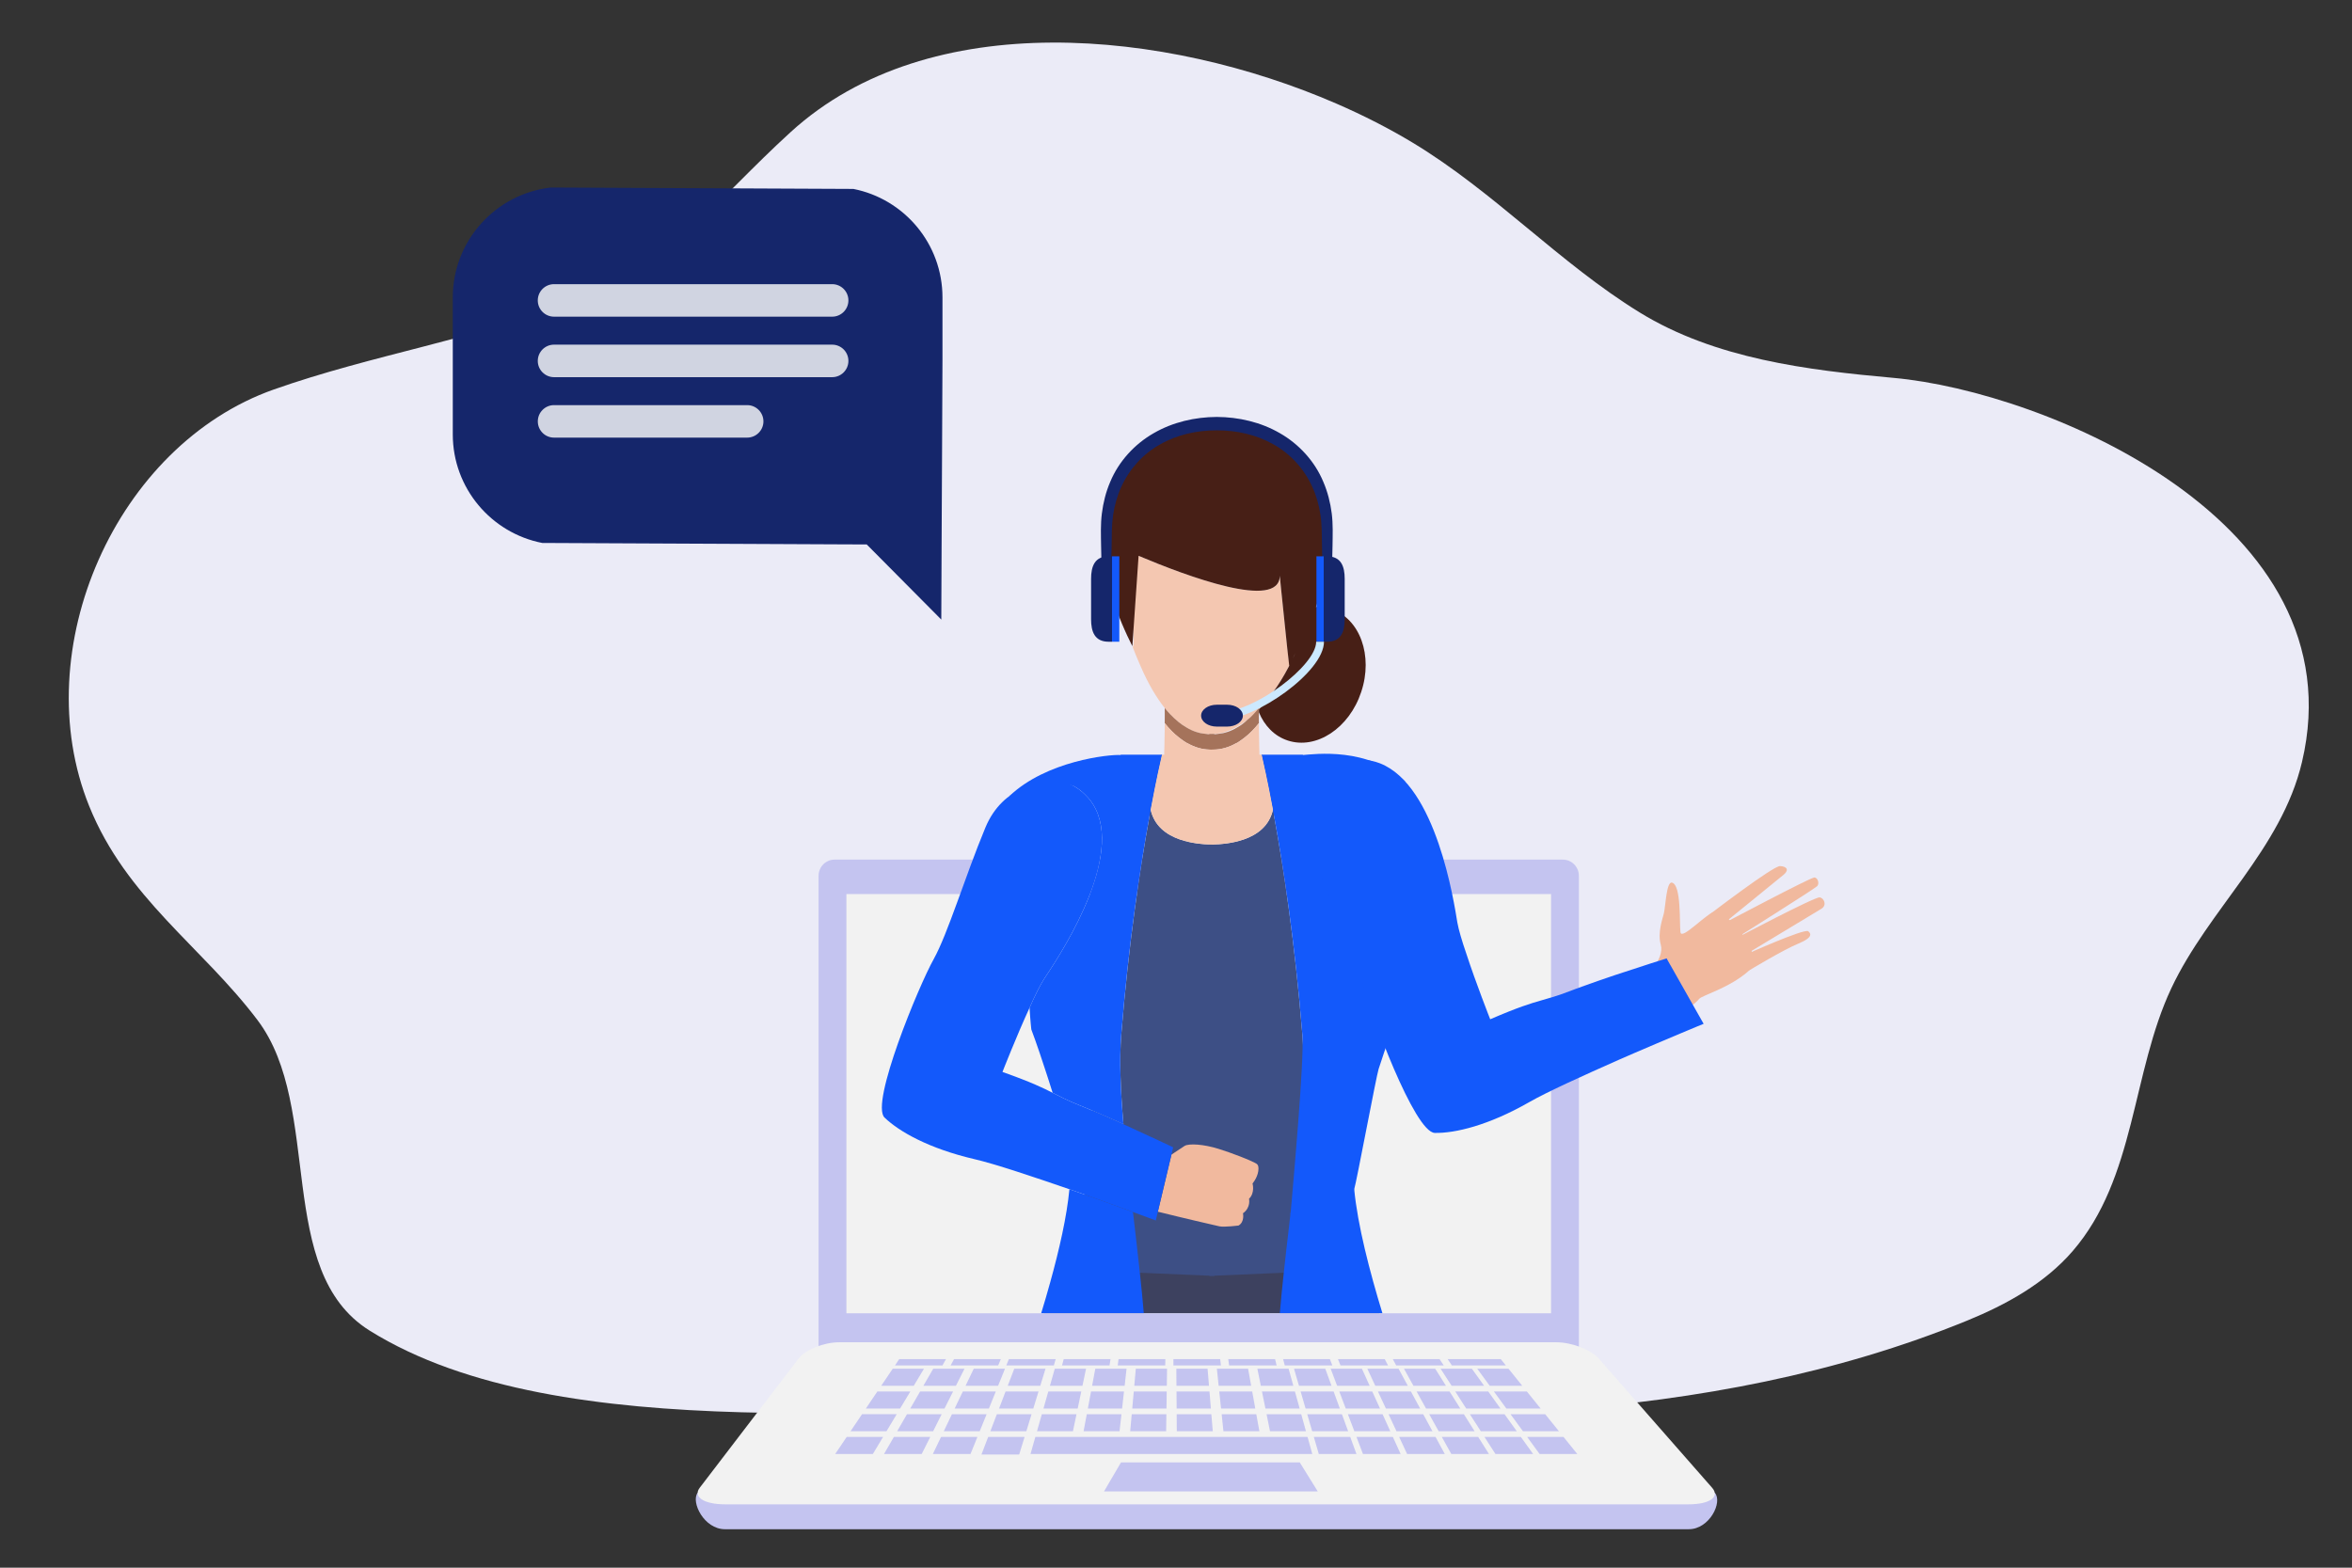 <?xml version="1.0" encoding="utf-8"?>
<!-- Generator: Adobe Illustrator 19.0.0, SVG Export Plug-In . SVG Version: 6.00 Build 0)  -->
<svg version="1.1" xmlns="http://www.w3.org/2000/svg" xmlns:xlink="http://www.w3.org/1999/xlink" x="0px" y="0px"
	 viewBox="0 0 1050 700" enable-background="new 0 0 1050 700" xml:space="preserve">
<rect x="0" y="0" width="1050" height="700" fill="#333333" stroke="none"/>
<g id="BACKGROUND">
</g>
<g id="DESIGNED_BY_FREEPIK">
	<path fill="#EBEBF7" d="M596.559,46.243c12.235,5.31,23.703,11.193,34.098,17.464C667,85.616,696.237,117.511,731.95,139.486
		c33.723,20.749,74.908,25.793,113.498,29.259c67.266,6.046,207.561,64.027,182.23,171.489
		c-9.215,39.108-41.716,65.668-58.355,101.082c-17.701,37.672-15.842,84.657-44.024,117.317
		c-12.397,14.36-29.512,23.843-47.081,31.028c-116.93,47.796-248.241,45.575-372.228,40.305
		c-97.862-4.158-255.042,17.819-341-35.847c-42.677-26.645-20.484-99.485-50.014-138.605
		c-24.814-32.875-58.586-54.465-75.177-95.617c-28.233-70.02,12.011-161.141,82.47-185.998c44.03-15.533,90.675-22.648,134.2-39.706
		c44.966-17.629,62.293-44.037,96.583-75.289C415.046,2.409,520.558,13.25,596.559,46.243z"/>
	<path fill="#C4C4F0" d="M704.853,603.371H365.432V391.099c0-4.012,3.192-7.262,7.128-7.262h325.165
		c3.937,0,7.128,3.251,7.128,7.262V603.371z"/>
	<rect x="377.854" y="399.216" fill="#F2F2F2" width="314.58" height="187.19"/>
	<path fill="#C4C4F0" d="M311.45,666.559c-3.12,4.081,2.842,16.266,12.192,16.266c143.422,0,286.84,0,430.259,0
		c9.343,0,15.23-12.185,11.652-16.266H311.45z"/>
	<path fill="#F2F2F2" d="M764.351,664.329c3.578,4.074-1.108,7.381-10.451,7.381c-143.419,0-286.837,0-430.259,0
		c-9.349,0-14.397-3.307-11.278-7.381c14.684-19.201,29.368-38.397,44.049-57.595c3.12-4.077,11.284-7.381,18.241-7.381
		c106.697,0,213.401,0,320.102,0c6.947,0,15.492,3.304,19.07,7.381C730.662,625.938,747.511,645.127,764.351,664.329z"/>
	<g>
		<path fill="#C4C4F0" d="M407.921,618.779c-5.815,0-8.716,0-14.531,0c2.056-3.045,3.085-4.57,5.138-7.615c5.584,0,8.373,0,13.957,0
			C410.66,614.209,409.746,615.731,407.921,618.779z"/>
		<path fill="#C4C4F0" d="M426.754,618.779c-5.809,0-8.716,0-14.531,0c1.759-3.045,2.639-4.57,4.396-7.615c5.584,0,8.373,0,13.954,0
			C429.047,614.209,428.283,615.734,426.754,618.779z"/>
		<path fill="#C4C4F0" d="M420.736,609.704c-8.485,0-12.728,0-21.213,0c0.765-1.136,1.148-1.703,1.915-2.842
			c8.361,0,12.529,0,20.892,0C421.691,608.001,421.373,608.568,420.736,609.704z"/>
		<path fill="#C4C4F0" d="M445.6,609.707c-8.489,0-12.735-0.003-21.22-0.003c0.611-1.136,0.917-1.703,1.535-2.842
			c8.355,0,12.535,0,20.892,0C446.327,608.001,446.08,608.568,445.6,609.707z"/>
		<path fill="#C4C4F0" d="M470.466,609.704c-8.488,0-12.734,0-21.223,0c0.458-1.136,0.689-1.703,1.148-2.842
			c8.357,0,12.541,0,20.901,0C470.963,608.001,470.797,608.568,470.466,609.704z"/>
		<path fill="#C4C4F0" d="M495.33,609.704c-8.488,0-12.731,0-21.216,0c0.306-1.136,0.455-1.703,0.761-2.842
			c8.361,0,12.544,0,20.895,0C495.598,608.001,495.508,608.568,495.33,609.704z"/>
		<path fill="#C4C4F0" d="M520.196,609.704c-8.488,0-12.731,0-21.223,0c0.156-1.136,0.231-1.703,0.387-2.842
			c8.358,0,12.535,0,20.889,0C520.228,608.001,520.219,608.568,520.196,609.704z"/>
		<path fill="#C4C4F0" d="M545.06,609.704c-8.485,0-12.725,0-21.216,0c0-1.136,0-1.703,0-2.842c8.357,0,12.532,0,20.889,0
			C544.867,608.001,544.926,608.568,545.06,609.704z"/>
		<path fill="#C4C4F0" d="M569.93,609.704c-8.485,0-12.734,0-21.22,0c-0.153-1.136-0.231-1.703-0.387-2.842
			c8.361,0,12.538,0,20.898,0C569.499,608.001,569.643,608.568,569.93,609.704z"/>
		<path fill="#C4C4F0" d="M594.796,609.704c-8.492,0-12.731,0-21.223,0c-0.306-1.136-0.462-1.703-0.767-2.842
			c8.357,0,12.535,0,20.892,0C594.141,608.001,594.359,608.568,594.796,609.704z"/>
		<path fill="#C4C4F0" d="M619.663,609.704c-8.492,0-12.731,0-21.219,0c-0.465-1.136-0.696-1.703-1.161-2.842
			c8.361,0,12.541,0,20.901,0C618.777,608.001,619.07,608.568,619.663,609.704z"/>
		<path fill="#C4C4F0" d="M644.523,609.704c-8.492,0-12.731,0-21.217,0c-0.615-1.136-0.924-1.703-1.535-2.842
			c8.354,0,12.528,0,20.886,0C643.403,608.001,643.774,608.568,644.523,609.704z"/>
		<path fill="#C4C4F0" d="M672.269,609.704c-9.637,0-14.456,0-24.096,0c-0.767-1.136-1.154-1.703-1.921-2.842
			c9.49,0,14.232,0,23.728,0C670.893,608.001,671.355,608.568,672.269,609.704z"/>
		<path fill="#C4C4F0" d="M445.581,618.779c-5.812,0-8.716,0-14.528,0c1.46-3.045,2.193-4.567,3.65-7.612
			c5.584,0,8.373-0.003,13.954-0.003C447.428,614.212,446.813,615.731,445.581,618.779z"/>
		<path fill="#C4C4F0" d="M464.411,618.779c-5.808,0-8.716,0-14.531,0c1.167-3.045,1.747-4.57,2.914-7.615
			c5.581,0,8.373,0.003,13.954,0.003C465.815,614.212,465.347,615.734,464.411,618.779z"/>
		<path fill="#C4C4F0" d="M483.244,618.779c-5.812,0-8.716,0-14.528,0c0.867-3.048,1.304-4.567,2.168-7.615c5.581,0,8.37,0,13.954,0
			C484.202,614.209,483.878,615.734,483.244,618.779z"/>
		<path fill="#C4C4F0" d="M502.075,618.779c-5.815,0-8.719,0-14.528,0c0.568-3.045,0.849-4.574,1.423-7.615
			c5.581,0,8.373,0,13.957,0C502.583,614.209,502.409,615.734,502.075,618.779z"/>
		<path fill="#C4C4F0" d="M520.895,618.779c-5.806,0-8.71,0-14.516,0c0.272-3.045,0.409-4.574,0.68-7.615c5.581,0,8.37,0,13.951,0
			C520.967,614.209,520.945,615.734,520.895,618.779z"/>
		<path fill="#C4C4F0" d="M539.735,618.779c-5.812,0-8.716,0-14.528,0c-0.022-3.045-0.031-4.57-0.056-7.615
			c5.578,0,8.373,0,13.951,0C539.357,614.209,539.482,615.734,539.735,618.779z"/>
		<path fill="#C4C4F0" d="M558.562,618.779c-5.809,0-8.713,0-14.522,0c-0.318-3.045-0.477-4.57-0.795-7.615
			c5.578,0,8.367,0,13.945,0C557.741,614.209,558.013,615.734,558.562,618.779z"/>
		<path fill="#C4C4F0" d="M577.389,618.779c-5.812,0-8.713,0-14.525,0c-0.615-3.045-0.924-4.57-1.541-7.615c5.581,0,8.37,0,13.954,0
			C576.119,614.209,576.543,615.734,577.389,618.779z"/>
		<path fill="#C4C4F0" d="M401.835,628.93c-6.118,0-9.172,0-15.286,0c2.053-3.045,3.076-4.567,5.129-7.615c5.893,0,8.835,0,14.722,0
			C404.574,624.363,403.66,625.885,401.835,628.93z"/>
		<path fill="#C4C4F0" d="M421.66,628.93c-6.121,0-9.172,0-15.292,0c1.76-3.045,2.639-4.567,4.396-7.615c5.887,0,8.832,0,14.722,0
			C423.953,624.36,423.186,625.885,421.66,628.93z"/>
		<path fill="#C4C4F0" d="M441.479,628.93c-6.121,0-9.175,0-15.292,0c1.46-3.045,2.187-4.567,3.65-7.615c5.887,0,8.829,0,14.715,0
			C443.323,624.363,442.705,625.885,441.479,628.93z"/>
		<path fill="#C4C4F0" d="M461.298,628.93c-6.118,0-9.178,0-15.296,0c1.164-3.045,1.747-4.567,2.908-7.615c5.893,0,8.835,0,14.725,0
			C462.699,624.363,462.231,625.885,461.298,628.93z"/>
		<path fill="#C4C4F0" d="M481.12,628.93c-6.115,0-9.178,0-15.289,0c0.867-3.045,1.298-4.567,2.165-7.609
			c5.89,0,8.829-0.006,14.718-0.006C482.071,624.363,481.756,625.885,481.12,628.93z"/>
		<path fill="#C4C4F0" d="M500.933,628.93c-6.118,0-9.172,0-15.289,0c0.571-3.045,0.855-4.567,1.426-7.615c5.887,0,8.829,0,14.715,0
			C501.448,624.36,501.273,625.885,500.933,628.93z"/>
		<path fill="#C4C4F0" d="M520.749,628.93c-6.115,0-9.169,0-15.283,0c0.271-3.045,0.412-4.567,0.683-7.615c5.884,0,8.825,0,14.709,0
			C520.814,624.363,520.792,625.885,520.749,628.93z"/>
		<path fill="#C4C4F0" d="M540.574,628.93c-6.114,0-9.172,0-15.289,0c-0.022-3.045-0.031-4.567-0.056-7.615
			c5.887,0,8.829,0,14.716,0C540.193,624.363,540.324,625.885,540.574,628.93z"/>
		<path fill="#C4C4F0" d="M560.39,628.93c-6.111,0-9.165,0-15.283,0c-0.321-3.045-0.484-4.567-0.799-7.615c5.884,0,8.825,0,14.709,0
			C559.566,624.363,559.841,625.885,560.39,628.93z"/>
		<path fill="#C4C4F0" d="M580.206,628.93c-6.115,0-9.175,0-15.286,0c-0.617-3.045-0.93-4.567-1.544-7.615c5.887,0,8.829,0,14.715,0
			C578.939,624.363,579.363,625.885,580.206,628.93z"/>
		<path fill="#C4C4F0" d="M395.755,639.082c-6.426,0-9.633,0-16.054,0c2.05-3.045,3.082-4.57,5.135-7.612
			c6.189,0,9.287-0.003,15.482-0.003C398.494,634.508,397.576,636.037,395.755,639.082z"/>
		<path fill="#C4C4F0" d="M416.563,639.082c-6.42,0-9.63,0-16.051,0c1.753-3.045,2.633-4.57,4.389-7.612c6.196,0,9.29,0,15.486,0
			C418.859,634.511,418.091,636.037,416.563,639.082z"/>
		<path fill="#C4C4F0" d="M437.374,639.082c-6.424,0-9.634,0-16.057,0c1.46-3.045,2.19-4.57,3.65-7.612c6.195,0,9.29,0,15.482,0
			C439.22,634.511,438.606,636.037,437.374,639.082z"/>
		<path fill="#C4C4F0" d="M458.181,639.082c-6.423,0-9.637,0-16.06,0c1.164-3.045,1.747-4.57,2.911-7.612c6.196,0,9.293,0,15.486,0
			C459.585,634.511,459.117,636.037,458.181,639.082z"/>
		<path fill="#C4C4F0" d="M478.986,639.082c-6.417,0-9.627,0-16.047,0c0.864-3.045,1.304-4.57,2.165-7.612c6.193,0,9.297,0,15.48,0
			C479.95,634.511,479.629,636.037,478.986,639.082z"/>
		<path fill="#C4C4F0" d="M499.791,639.082c-6.42,0-9.627,0-16.05,0c0.568-3.045,0.858-4.57,1.429-7.612c6.189,0,9.287,0,15.483,0
			C500.306,634.511,500.134,636.037,499.791,639.082z"/>
		<path fill="#C4C4F0" d="M520.596,639.082c-6.417,0-9.627,0-16.041,0c0.272-3.045,0.409-4.57,0.68-7.612c6.189,0,9.287,0,15.473,0
			C520.668,634.511,520.643,636.037,520.596,639.082z"/>
		<path fill="#C4C4F0" d="M541.416,639.082c-6.423,0-9.636,0-16.057,0c-0.019-3.045-0.031-4.57-0.056-7.612c6.193,0,9.293,0,15.48,0
			C541.039,634.511,541.16,636.037,541.416,639.082z"/>
		<path fill="#C4C4F0" d="M562.221,639.082c-6.417,0-9.63,0-16.044,0c-0.321-3.045-0.483-4.57-0.801-7.612c6.189,0,9.284,0,15.473,0
			C561.398,634.511,561.675,636.037,562.221,639.082z"/>
		<path fill="#C4C4F0" d="M583.023,639.082c-6.417,0-9.627,0-16.054,0c-0.611-3.045-0.92-4.57-1.538-7.612c6.189,0,9.287,0,15.48,0
			C581.753,634.511,582.177,636.037,583.023,639.082z"/>
		<path fill="#C4C4F0" d="M389.671,649.229c-6.726,0-10.095,0-16.818,0c2.053-3.045,3.085-4.567,5.138-7.609
			c6.498,0,9.746,0,16.241,0C392.411,644.662,391.499,646.185,389.671,649.229z"/>
		<path fill="#C4C4F0" d="M411.471,649.229c-6.723,0-10.089,0-16.815,0c1.76-3.045,2.636-4.567,4.396-7.609
			c6.495,0,9.743,0,16.244,0C413.767,644.662,412.997,646.185,411.471,649.229z"/>
		<path fill="#C4C4F0" d="M433.265,649.229c-6.726,0-10.089,0-16.815,0c1.46-3.045,2.193-4.567,3.656-7.609
			c6.489,0,9.739,0,16.238,0C435.115,644.662,434.5,646.185,433.265,649.229z"/>
		<path fill="#C4C4F0" d="M454.99,649.47c-6.735,0-10.104,0-16.843,0c1.208-3.138,1.803-4.711,3.005-7.849c6.501,0,9.752,0,16.25,0
			C456.438,644.759,455.957,646.331,454.99,649.47z"/>
		<path fill="#C4C4F0" d="M585.846,649.229c-41.934,0-83.871,0-125.802,0c0.861-3.045,1.295-4.567,2.162-7.609
			c40.511,0,81.02,0,121.525,0C584.576,644.662,585.004,646.185,585.846,649.229z"/>
		<path fill="#C4C4F0" d="M492.856,665.954c31.814,0,63.625,0,95.432,0l-8.036-12.968c-30.731,0-49.072,0-79.8,0L492.856,665.954z"
			/>
		<path fill="#C4C4F0" d="M594.428,618.779c-5.812,0-8.719,0-14.528,0c-0.889-3.045-1.329-4.57-2.212-7.615c5.581,0,8.37,0,13.954,0
			C592.756,614.205,593.308,615.734,594.428,618.779z"/>
		<path fill="#C4C4F0" d="M598.14,628.93c-6.117,0-9.175,0-15.295,0c-0.883-3.045-1.323-4.567-2.209-7.615c5.887,0,8.832,0,14.725,0
			C596.468,624.363,597.027,625.885,598.14,628.93z"/>
		<path fill="#C4C4F0" d="M601.853,639.082c-6.42,0-9.637,0-16.056,0c-0.886-3.045-1.323-4.57-2.209-7.612c6.195,0,9.287,0,15.482,0
			C600.184,634.511,600.736,636.037,601.853,639.082z"/>
		<path fill="#C4C4F0" d="M605.565,649.229c-6.726,0-10.092,0-16.818,0c-0.886-3.045-1.329-4.567-2.212-7.609
			c6.498,0,9.746,0,16.244,0C603.893,644.662,604.451,646.185,605.565,649.229z"/>
		<path fill="#C4C4F0" d="M611.458,618.779c-5.812,0-8.716,0-14.528,0c-1.154-3.045-1.734-4.57-2.882-7.615
			c5.581,0,8.373,0,13.957,0C609.384,614.209,610.076,615.734,611.458,618.779z"/>
		<path fill="#C4C4F0" d="M616.069,628.93c-6.121,0-9.178,0-15.292,0c-1.154-3.045-1.734-4.567-2.882-7.615
			c5.887,0,8.822,0,14.718,0C613.991,624.36,614.687,625.885,616.069,628.93z"/>
		<path fill="#C4C4F0" d="M620.673,639.082c-6.423,0-9.633,0-16.054,0c-1.154-3.045-1.731-4.57-2.885-7.612c6.192,0,9.29,0,15.483,0
			C618.602,634.511,619.288,636.037,620.673,639.082z"/>
		<path fill="#C4C4F0" d="M625.278,649.229c-6.729,0-10.095,0-16.821,0c-1.148-3.045-1.728-4.567-2.876-7.609
			c6.492,0,9.746,0,16.241,0C623.207,644.662,623.893,646.185,625.278,649.229z"/>
		<path fill="#C4C4F0" d="M628.491,618.779c-5.812,0-8.713,0-14.525,0c-1.423-3.045-2.134-4.57-3.556-7.615
			c5.584,0,8.373,0,13.957,0C626.017,614.209,626.844,615.734,628.491,618.779z"/>
		<path fill="#C4C4F0" d="M633.991,628.93c-6.115,0-9.175,0-15.289,0c-1.423-3.045-2.134-4.57-3.556-7.615c5.89,0,8.831,0,14.721,0
			C631.514,624.363,632.344,625.885,633.991,628.93z"/>
		<path fill="#C4C4F0" d="M639.497,639.082c-6.426,0-9.633,0-16.056,0c-1.423-3.045-2.131-4.57-3.557-7.612
			c6.195,0,9.293,0,15.486,0C637.017,634.511,637.847,636.037,639.497,639.082z"/>
		<path fill="#C4C4F0" d="M644.994,649.229c-6.726,0-10.092,0-16.818,0c-1.42-3.045-2.128-4.567-3.553-7.609
			c6.498,0,9.745,0,16.247,0C642.517,644.662,643.344,646.185,644.994,649.229z"/>
		<path fill="#C4C4F0" d="M645.521,618.779c-5.809,0-8.713,0-14.525,0c-1.688-3.045-2.533-4.57-4.221-7.615
			c5.578,0,8.367,0,13.951,0C642.648,614.209,643.603,615.734,645.521,618.779z"/>
		<path fill="#C4C4F0" d="M651.92,628.93c-6.115,0-9.172,0-15.289,0c-1.688-3.045-2.536-4.567-4.224-7.615c5.884,0,8.831,0,14.718,0
			C649.04,624.363,650.004,625.885,651.92,628.93z"/>
		<path fill="#C4C4F0" d="M658.315,639.082c-6.42,0-9.627,0-16.051,0c-1.691-3.045-2.533-4.57-4.227-7.612c6.192,0,9.29,0,15.483,0
			C655.442,634.511,656.399,636.037,658.315,639.082z"/>
		<path fill="#C4C4F0" d="M664.713,649.229c-6.726,0-10.089,0-16.818,0c-1.688-3.045-2.533-4.567-4.227-7.609
			c6.498,0,9.749,0,16.247,0C661.834,644.662,662.791,646.185,664.713,649.229z"/>
		<path fill="#C4C4F0" d="M662.561,618.779c-5.815,0-8.726,0-14.531,0c-1.962-3.045-2.942-4.57-4.901-7.615
			c5.584,0,8.376,0,13.961,0C659.276,614.209,660.367,615.734,662.561,618.779z"/>
		<path fill="#C4C4F0" d="M669.845,628.93c-6.114,0-9.178,0-15.292,0c-1.959-3.045-2.939-4.567-4.891-7.615
			c5.884,0,8.828,0,14.718,0C666.566,624.363,667.661,625.885,669.845,628.93z"/>
		<path fill="#C4C4F0" d="M677.139,639.082c-6.42,0-9.633,0-16.06,0c-1.956-3.045-2.933-4.57-4.892-7.612c6.196,0,9.29,0,15.486,0
			C673.863,634.511,674.952,636.037,677.139,639.082z"/>
		<path fill="#C4C4F0" d="M684.426,649.229c-6.726,0-10.089,0-16.821,0c-1.956-3.045-2.939-4.567-4.895-7.609
			c6.501,0,9.752,0,16.25,0C681.147,644.662,682.239,646.185,684.426,649.229z"/>
		<path fill="#C4C4F0" d="M679.584,618.779c-5.809,0-8.716,0-14.525,0c-2.228-3.045-3.338-4.57-5.572-7.615c5.584,0,8.373,0,13.96,0
			C675.903,614.209,677.129,615.734,679.584,618.779z"/>
		<path fill="#C4C4F0" d="M687.77,628.93c-6.114,0-9.178,0-15.292,0c-2.221-3.045-3.338-4.567-5.562-7.615c5.887,0,8.829,0,14.715,0
			C684.086,624.363,685.315,625.885,687.77,628.93z"/>
		<path fill="#C4C4F0" d="M695.956,639.082c-6.42,0-9.63,0-16.053,0c-2.228-3.045-3.338-4.57-5.565-7.612c6.192,0,9.29,0,15.482,0
			C692.275,634.511,693.501,636.037,695.956,639.082z"/>
		<path fill="#C4C4F0" d="M704.142,649.229c-6.726,0-10.089,0-16.821,0c-2.224-3.045-3.338-4.567-5.562-7.609
			c6.498,0,9.746,0,16.244,0C700.458,644.662,701.684,646.185,704.142,649.229z"/>
	</g>
	<g>
		<path fill="#3D415F" d="M615.694,586.357H465.918c1.07-4.349,2.05-7.821,2.91-10.235c0.434-1.217,1.042-2.383,1.825-3.488
			c2.655-3.759,7.197-6.957,13.053-9.661c6.988-3.232,15.832-5.772,25.528-7.787c10.301-2.112,21.541-3.634,32.481-4.736
			c0.739-0.066,1.473-0.143,2.212-0.209c12.17-1.136,23.862-1.759,33.296-2.062c13.024-0.449,21.803-0.356,21.803-0.356
			s0.705,1.123,1.937,3.363C603.856,556.495,609.633,568.138,615.694,586.357z"/>
	</g>
	<path fill="#FFE3CA" d="M500.961,341.964c-0.284,1.92-0.783,3.698-1.491,5.409l0.424-4.84
		C500.25,342.319,500.608,342.179,500.961,341.964z"/>
	<path fill="#EEBEA7" d="M580.299,334.779c0,0,0,0,0,0.064c-0.147-0.064-0.287-0.137-0.356-0.137
		C580.087,334.706,580.153,334.779,580.299,334.779z"/>
	<g>
		<g>
			<g>
				<g>
					<g>
						<path fill="#F1B99E" d="M734.012,436.912c0,0,9.253-8.576,7.419-15.01c-1.553-5.461,0.792-11.575,1.376-14.113
							c0.792-3.361,1.11-14.275,3.619-13.683c4.246,1.031,3.266,18.454,3.787,22.168c0.524,3.709,11.774-8.716,15.608-9.365
							c3.843-0.665,23.372,19.128,14.671,26.773c-8.701,7.628-20.699,10.724-21.965,12.373c-1.267,1.647-7.228,6.177-7.228,6.177
							L734.012,436.912z"/>
					</g>
				</g>
			</g>
		</g>
		<g>
			<g>
				<g>
					<g>
						<path fill="#F1B99E" d="M763.365,408.2c0,0,28.201-21.601,31.284-21.47c3.095,0.123,4.161,1.731,1.607,3.856
							c-2.546,2.131-26.629,21.673-26.629,21.673s37.663-19.968,40.221-20.415c1.485-0.263,2.624,2.592,1.357,3.862
							c-1.26,1.256-36.309,23.308-36.309,23.308s35.199-18.584,37.442-18.32c1.969,0.239,3.369,3.482,0.855,5.038
							c-2.518,1.555-34.216,20.653-34.216,20.653s26.48-11.905,28.242-10.574c1.07,0.824,2.599,2.631-4.321,5.487
							c-6.932,2.861-22.006,11.99-22.006,11.99L763.365,408.2z"/>
					</g>
				</g>
			</g>
		</g>
	</g>
	<path fill="#FFBE55" d="M562.012,316.133v1.92c-0.15-0.351-0.287-0.638-0.356-0.993c-0.147-0.07-0.147-0.211-0.147-0.289
		C561.656,316.562,561.797,316.351,562.012,316.133z"/>
	<g>
		<path fill="#EEBEA7" d="M540.808,327.807c-0.284,0.065-0.646,0.065-0.927,0.065v-0.14
			C540.162,327.807,540.524,327.807,540.808,327.807z"/>
		<path fill="#EEBEA7" d="M562.012,316.133v0.573c-0.15,0.144-0.215,0.211-0.356,0.354c-0.783,0.853-1.641,1.635-2.492,2.419
			c-0.359,0.286-0.64,0.566-0.992,0.852c0.421-0.423,0.92-0.923,1.354-1.351c0.639-0.64,1.276-1.421,1.984-2.209
			C561.656,316.562,561.797,316.351,562.012,316.133z"/>
	</g>
	<g>
		<g>
			<g>
				<path fill="#F4C7B1" d="M578.306,291.588c-3.912,8.682-8.682,16.509-14.091,22.7c-0.705,0.852-1.494,1.705-2.202,2.418v-0.573
					c-0.215,0.219-0.356,0.429-0.503,0.638c-0.708,0.788-1.345,1.569-1.984,2.209c-0.434,0.427-0.933,0.928-1.354,1.351
					c-0.15,0.075-0.287,0.219-0.428,0.359c-0.215,0.212-0.427,0.427-0.646,0.498c-0.571,0.499-1.132,0.925-1.778,1.351
					c-0.78,0.569-1.491,1.067-2.271,1.494c-0.215,0.142-0.431,0.282-0.571,0.359c-0.717,0.423-1.422,0.78-2.059,1.062
					c-0.649,0.359-1.36,0.641-2,0.856l-0.069,0.072c-0.568,0.144-0.998,0.356-1.498,0.498c-0.147,0.072-0.28,0.143-0.427,0.143
					c-0.493,0.141-0.992,0.281-1.494,0.356c-0.137,0-0.209,0.067-0.353,0.067h-0.218c-0.353,0.076-0.777,0.147-1.132,0.218
					c-0.359,0.069-0.783,0.069-1.139,0.069c-0.352,0.075-0.718,0.075-1.001,0.075h-0.069c-0.069,0.065-0.141,0.065-0.212,0
					c-0.284,0-0.646,0-0.927-0.075v0.14c-0.424,0-0.855-0.065-1.348-0.14c-0.502-0.069-1.07-0.14-1.572-0.211
					c-0.284-0.076-0.562-0.076-0.927-0.143c-0.281-0.075-0.568-0.075-0.852-0.215c-1.491-0.356-2.911-0.925-4.408-1.71
					c-0.427-0.207-0.926-0.493-1.354-0.777c-2.346-1.351-4.626-3.274-6.975-5.696c-0.845-0.849-1.632-1.847-2.486-2.847
					c-3.628-4.554-7.253-10.597-10.601-18.281c-1.422-3.205-2.708-6.336-3.843-9.325c1.775,3.486-1.323-29.034-0.608-27.891
					c-9.674-18.499-0.031-3.274,3.391-12.449c21.41,9.034,63.029,24.619,63.029,8.819c0,0,0.923,9.605,1.997,19.566
					c0.852,8.183,1.778,16.654,2.209,19.853C575.533,296.426,576.665,294.647,578.306,291.588z"/>
				<path fill="#EEBEA7" d="M540.808,327.807c-0.284,0.065-0.646,0.065-0.927,0.065v-0.14
					C540.162,327.807,540.524,327.807,540.808,327.807z"/>
				<path fill="#EEBEA7" d="M562.012,316.133v0.573c-0.15,0.144-0.215,0.211-0.356,0.354c-0.783,0.853-1.641,1.635-2.492,2.419
					c-0.359,0.286-0.64,0.566-0.992,0.852c0.421-0.423,0.92-0.923,1.354-1.351c0.639-0.64,1.276-1.421,1.984-2.209
					C561.656,316.562,561.797,316.351,562.012,316.133z"/>
			</g>
		</g>
	</g>
	<g>
		<g>
			<g>
				<path fill="#471F16" d="M505.516,288.527c-5.696-11.242-14.871-32.726-13.234-53.077c0-0.073,0-0.073,0-0.073
					c-2.558-16.86,18.431-47.242,50.451-45.678c32.014-1.564,53.009,28.818,50.444,45.678v0.073
					c0.989,12.308-1.997,24.971-5.693,35.578c2.349-0.078,4.62,0.209,6.898,0.992c12.741,4.199,18.715,20.778,13.308,36.93
					c-5.334,16.22-20.066,25.893-32.8,21.699c-5.909-1.922-10.391-6.545-12.878-12.596v-1.348c0.708-0.713,1.497-1.566,2.202-2.418
					c5.41-6.191,10.179-14.018,14.091-22.7c-1.641,3.059-2.636,6.82-2.636,6.82c-0.43-3.196-1.494-13.651-2.346-21.834
					c-1.073-9.961-1.997-19.566-1.997-19.566c0,15.799-41.619,0.215-63.029-8.819L505.516,288.527z"/>
			</g>
		</g>
	</g>
	<g>
		<g>
			<g>
				<path fill="#A5735B" d="M562.012,316.133v1.92c0,1.354-0.069,2.99,0,4.84c-2.065,2.559-4.127,4.698-6.261,6.333
					c-0.718,0.569-1.426,1.07-2.134,1.566c-0.568,0.426-1.139,0.777-1.709,1.067h-0.069c-3.273,1.848-6.548,2.775-9.749,2.847
					h-1.641c-0.212,0-0.421,0-0.568-0.072v-6.902c0.281,0.075,0.643,0.075,0.927,0.075c0.072,0.065,0.143,0.065,0.212,0h0.069
					c0.362,0.065,0.649,0.065,1.001,0.065c0.427,0,0.923-0.065,1.351-0.14c0.496-0.069,1.07-0.14,1.569-0.211
					c0.281-0.076,0.562-0.076,0.924-0.143c0.287-0.075,0.568-0.075,0.855-0.215c1.494-0.356,2.914-0.925,4.402-1.71
					c0.433-0.207,0.936-0.493,1.357-0.777c1.563-0.855,3.057-1.998,4.551-3.489c0.218-0.07,0.43-0.285,0.646-0.498
					c0.141-0.14,0.278-0.284,0.428-0.359c0.421-0.423,0.92-0.923,1.354-1.351c0.639-0.64,1.276-1.421,1.984-2.209
					C561.656,316.562,561.797,316.351,562.012,316.133z"/>
			</g>
		</g>
	</g>
	<path fill="#3D4F85" d="M539.888,377.109v192.607l33.23-1.419l27.325-1.211l-2.78-33.654l-3.057-37.645
		c-4.411,1.856-9.393,4.059-14.163,6.196c1.282-14.871,1.85-28.532,0.998-39.705c-3.344-41.553-8.535-75.42-12.594-97.548v-0.072
		c0.424-4.268-0.147-9.036-1.138-13.446c-0.137-0.931-0.356-1.848-0.568-2.705c-0.287-0.998-0.493-1.92-0.78-2.847
		c-0.219-0.714-0.431-1.422-0.646-2.132c-0.14-0.497-0.355-0.997-0.493-1.426c-0.714-2.349-1.423-4.127-1.856-5.122h-0.137
		c0.571,2.564,2.561,11.101,5.048,24.545c0,0,0,0,0,0.075c-1.629,7.115-6.829,11.098-13.234,13.309
		c-0.069,0-0.206,0.066-0.287,0.066c-4.405,1.497-9.387,2.064-14.151,2.134C540.39,377.109,540.103,377.183,539.888,377.109z"/>
	<g>
		<g>
			<path fill="#1359FB" d="M615.8,437.026c1.71,2.627,4.124,7.465,6.545,12.946c-0.353,6.047-0.78,9.672-0.78,9.672
				s-2.633,6.902-6.121,17.721c-0.93,2.698-9.886,50.513-10.881,53.648c-0.215,0.568-0.362,1.207-0.571,1.778
				c-3.273,1.631-2.543-1.217-8.239,1.067c-1.7,0.708-3.556,1.419-5.478,2.271c-0.284,0.15-0.636,0.287-1.142,0.499
				c-0.568,0.215-1.136,0.427-1.706,0.711c-3.628,1.566-7.537,3.276-11.309,4.982c1.276-14.871,6.167-68.872,5.313-80.045
				c-3.341-41.553-8.532-75.42-12.591-97.548v-0.072c-0.219-1.065-0.353-2.06-0.568-3.057c0-0.075,0-0.075,0-0.075
				c-2.489-13.444-4.483-21.981-5.054-24.545h18.431v0.147c5.119-0.359,29.29-3.76,45.799,11.964
				c-9.109-3.914-21.182-0.371-25.231,2.121c-1.716,0.997-3.207,2.132-4.492,3.414c-2.134,1.992-3.765,4.271-4.976,6.76
				C580.942,385.794,610.819,429.478,615.8,437.026z"/>
			<path fill="#1359FB" d="M617.145,586.357h-45.793c0.477-5.837,1.085-11.886,1.76-18.057c0.686-6.623,1.504-13.355,2.283-20.121
				c0.259-2.336,0.53-4.658,0.786-6.988c0,0,0.016,0,0.034-0.016c5.563-2.034,12.875-11.486,20.889-14.653
				c0.19-0.066,0.365-0.143,0.558-0.209c2.287-0.783,4.558,5.55,6.894,4.701C606.061,546.915,611.421,567.661,617.145,586.357z"/>
		</g>
	</g>
	<path fill="#F4C7B1" d="M539.888,334.634v42.475c0.215,0.073,0.502,0,0.718,0c4.764-0.07,9.746-0.636,14.151-2.134
		c0.081,0,0.218-0.066,0.287-0.066c6.405-2.21,11.605-6.194,13.234-13.309c0-0.075,0-0.075,0-0.075
		c-2.486-13.444-4.477-21.981-5.048-24.545h-0.998v-1.351c0-0.852-0.075-1.637-0.075-2.421c-0.069-2.561-0.069-4.979-0.137-7.33
		v-2.987c-2.062,2.559-4.127,4.698-6.261,6.333c-0.715,0.641-1.426,1.138-2.131,1.566c-0.574,0.426-1.142,0.777-1.71,1.067h-0.069
		c-3.491,1.995-6.907,2.847-10.32,2.847C540.958,334.706,540.39,334.706,539.888,334.634z"/>
	<g>
		<path fill="#1359FB" d="M744.014,427.942l1.647,2.931l0.05,0.056l12.856,22.725l1.987,3.497c0,0-3.896,1.569-10.026,4.163
			c-5.581,2.358-12.987,5.456-21.017,8.931c-2.212,0.983-4.418,1.954-6.708,2.92c-15.614,6.927-32.051,14.321-40.28,19.053
			c-17.953,10.254-32.893,13.836-41.996,13.649c-9.053-0.24-28.913-53.836-32.014-66.693c-3.145-12.803-14.762-36.392-23.085-58.853
			c-3.522-9.544-2.505-17.966,0.512-24.653c4.012-9.064,11.577-14.923,16.247-15.858c1.925-0.431,3.794-0.615,5.615-0.551
			c2.911,0.012,5.656,0.571,8.236,1.568c25.269,9.846,33.093,62.195,34.571,71.11c0.543,3.095,2.062,8.281,4.018,13.946
			c4.333,13.25,10.644,29.24,10.644,29.24c12.688-5.469,17.925-7.03,22.761-8.417c3.51-1.026,6.819-1.863,12.544-4.062
			c1.725-0.641,3.572-1.387,5.556-2.064c4.498-1.641,9.646-3.422,14.594-5.095C732.802,431.452,744.014,427.942,744.014,427.942z"/>
	</g>
	<g>
		<g>
			<g>
				<path fill="#A5735B" d="M542.09,327.732v6.902c-0.212,0.072-0.352,0.072-0.568,0.072h-1.641
					c-3.204-0.072-6.479-0.998-9.752-2.847h-0.069c-0.568-0.29-1.136-0.641-1.71-1.067c-0.705-0.496-1.413-0.997-2.13-1.566
					c-2.134-1.635-4.199-3.773-6.261-6.333c0.069-2.773,0-5.124,0-6.761c0.855,1,1.641,1.998,2.486,2.847
					c2.349,2.422,4.629,4.345,6.975,5.696c0.427,0.284,0.926,0.569,1.354,0.777c1.498,0.785,2.917,1.354,4.408,1.71
					c0.284,0.14,0.571,0.14,0.852,0.215c0.365,0.067,0.643,0.067,0.927,0.143c0.502,0.07,1.07,0.142,1.572,0.211
					c0.493,0.075,0.923,0.14,1.348,0.14c0.281,0,0.643,0,0.927-0.065c0.072,0.065,0.143,0.065,0.212,0h0.069
					C541.372,327.807,541.738,327.807,542.09,327.732z"/>
			</g>
		</g>
	</g>
	<path fill="#3D4F85" d="M542.09,377.109v192.607l-33.23-1.419l-27.322-1.211l2.776-33.654l3.057-37.645
		c4.411,1.856,9.393,4.059,14.163,6.196c-1.285-14.871-1.847-28.532-0.995-39.705c3.341-41.553,8.532-75.42,12.588-97.548v-0.072
		c-0.421-4.268,0.15-9.036,1.142-13.446c0.137-0.931,0.356-1.848,0.571-2.705c0.287-0.998,0.49-1.92,0.777-2.847
		c0.219-0.714,0.431-1.422,0.646-2.132c0.14-0.497,0.356-0.997,0.496-1.426c0.718-2.349,1.423-4.127,1.853-5.122h0.137
		c-0.568,2.564-2.564,11.101-5.051,24.545c0,0,0,0,0,0.075c1.632,7.115,6.832,11.098,13.24,13.309c0.069,0,0.209,0.066,0.284,0.066
		c4.405,1.497,9.39,2.064,14.151,2.134C541.588,377.109,541.878,377.183,542.09,377.109z"/>
	<g>
		<g>
			<path fill="#1359FB" d="M518.749,336.981c-0.568,2.564-2.564,11.101-5.051,24.545c0,0,0,0,0,0.075
				c-0.212,0.997-0.356,1.992-0.571,3.057v0.072c-4.055,22.128-9.246,55.994-12.588,97.548c-0.852,11.173-0.29,24.834,0.995,39.705
				c-4.77-2.137-9.752-4.339-14.163-6.196c-1.919-0.855-3.775-1.563-5.475-2.271c-5.7-2.281-8.688-3.918-11.958-5.556
				c-0.209-0.568-0.356-1.204-0.571-1.775c-0.995-3.132-1.919-6.121-2.842-8.819c-3.491-10.819-6.121-17.721-6.121-17.721
				s-0.424-3.625-0.78-9.672c2.418-5.481,4.838-10.32,6.548-12.946c4.976-7.548,34.855-51.232,23.044-75.639
				c-1.207-2.49-2.842-4.768-4.976-6.76c-1.282-1.282-2.78-2.418-4.489-3.414c-4.046-2.493-20.003,0.327-29.109,4.243
				c16.509-15.729,44.557-18.686,49.68-18.328v-0.147H518.749z"/>
			<path fill="#1359FB" d="M510.619,586.357h-45.793c1.376-4.492,2.733-9.1,4-13.723c4.077-14.653,7.453-29.527,8.588-41.619
				c2.334,0.848,4.623,1.631,6.91,2.414c8.251,2.91,15.789,5.696,21.466,7.762c0.512,4.667,1.07,9.353,1.616,13.995
				c0.496,4.411,1.005,8.794,1.454,13.115C509.534,574.471,510.139,580.52,510.619,586.357z"/>
		</g>
	</g>
	<path fill="#F4C7B1" d="M542.09,334.634v42.475c-0.212,0.073-0.502,0-0.718,0c-4.76-0.07-9.746-0.636-14.151-2.134
		c-0.075,0-0.215-0.066-0.284-0.066c-6.408-2.21-11.608-6.194-13.24-13.309c0-0.075,0-0.075,0-0.075
		c2.487-13.444,4.483-21.981,5.051-24.545h0.998v-1.351c0-0.852,0.075-1.637,0.075-2.421c0.069-2.561,0.069-4.979,0.137-7.33v-2.987
		c2.062,2.559,4.127,4.698,6.261,6.333c0.718,0.641,1.425,1.138,2.13,1.566c0.574,0.426,1.142,0.777,1.71,1.067h0.069
		c3.488,1.995,6.913,2.847,10.32,2.847C541.02,334.706,541.588,334.706,542.09,334.634z"/>
	<g>
		<g>
			<g>
				<path fill="#F1B99E" d="M561.725,522.972c-0.499,3.129-2.561,5.478-2.561,5.478s1.207,4.124-1.563,6.829
					c0,0,0.924,3.912-2.705,6.473c0,0,0.855,3.843-1.996,5.481c0,0-6.193,0.783-8.46,0.359c-2.851-0.643-16.156-3.7-27.537-6.548
					l6.045-25.403v-0.069c2.633-1.778,5.12-3.419,5.906-3.915c1.921-1.142,8.47-0.783,15.22,1.351
					c6.555,2.065,13.882,4.982,15.942,6.121C561.089,519.696,562.149,519.915,561.725,522.972z"/>
			</g>
		</g>
		<path fill="#1359FB" d="M523.734,512.297l-0.786,3.276v0.069l-6.045,25.403l-0.924,3.915c0,0-3.918-1.494-10.186-3.775
			c-5.687-2.065-13.224-4.835-21.479-7.752c-2.277-0.786-4.561-1.569-6.898-2.418c-16.153-5.556-33.233-11.318-42.483-13.452
			c-20.137-4.698-33.517-12.238-40.062-18.568c-6.47-6.333,15.442-59.126,21.922-70.655c6.405-11.527,13.939-36.715,23.123-58.839
			c3.912-9.396,10.382-14.873,17.145-17.716c9.113-3.917,18.646-3.064,22.692-0.571c1.709,0.997,3.207,2.132,4.489,3.414
			c2.134,1.992,3.768,4.271,4.976,6.76c11.811,24.407-18.069,68.091-23.044,75.639c-1.71,2.627-4.13,7.465-6.548,12.946
			c-5.834,12.659-12.095,28.669-12.095,28.669c13.018,4.63,17.926,7.044,22.408,9.318c3.269,1.638,6.258,3.276,11.958,5.556
			c1.7,0.708,3.556,1.416,5.475,2.271c4.411,1.856,9.393,4.059,14.163,6.196C513.127,507.246,523.734,512.297,523.734,512.297z"/>
	</g>
	<g>
		<path fill="#15266B" d="M590.775,271.407l-0.611-27.88c-0.091-4.651,0-9.261-0.664-13.573c-0.655-4.375-1.844-8.66-3.685-12.625
			c-3.615-7.951-9.683-14.659-17.305-18.916c-7.612-4.322-16.465-6.286-25.297-6.25c-8.829-0.036-17.701,1.928-25.282,6.25
			c-7.637,4.257-13.701,10.965-17.33,18.916c-1.828,3.965-3.013,8.25-3.672,12.625c-0.661,4.361-0.596,8.863-0.658,13.573
			l-0.624,27.88h-3.494l-0.599-27.88c-0.056-4.572-0.265-9.387,0.35-14.247c0.608-4.817,1.79-9.62,3.743-14.138
			c3.784-9.114,10.853-16.84,19.407-21.725c8.567-4.962,18.456-7.198,28.158-7.248c9.708,0.05,19.588,2.287,28.151,7.248
			c8.56,4.885,15.62,12.611,19.398,21.725c1.953,4.519,3.148,9.322,3.768,14.138c0.609,4.899,0.406,9.63,0.353,14.247l-0.605,27.88
			H590.775z"/>
		<g>
			<path fill="#15266B" d="M494.946,286.545c-6.273,0-7.855-4.498-7.855-10.054v-18.025c0-5.55,1.582-10.058,7.855-10.058h1.5
				v38.137H494.946z"/>
			<rect x="496.447" y="248.408" fill="#1359FB" width="3.242" height="38.137"/>
		</g>
		<g>
			<path fill="#15266B" d="M592.438,286.545c6.28,0,7.874-4.498,7.874-10.054v-18.025c0-5.55-1.594-10.058-7.874-10.058h-1.501
				v38.137H592.438z"/>
			<rect x="587.693" y="248.408" fill="#1359FB" width="3.244" height="38.137"/>
		</g>
		<path fill="#CCE9FF" d="M545.54,321.299V317.8c14.472,0,42.034-20.566,42.034-31.256h3.491
			C591.065,300.076,560.577,321.299,545.54,321.299z"/>
		<path fill="#15266B" d="M547.864,324.434h-4.661c-3.865,0-6.994-2.181-6.994-4.885c0-2.695,3.129-4.874,6.994-4.874h4.661
			c3.862,0,6.991,2.179,6.991,4.874C554.855,322.254,551.726,324.434,547.864,324.434z"/>
	</g>
	<g>
		<path fill="#15266B" d="M420.746,132.81v27.626l-0.165,37.502l-0.221,45.295l-0.141,33.416l-33.29-33.544l-10.157-0.036
			l-134.705-0.63c-22.758-4.441-39.931-24.469-39.931-48.482V132.81c0-25.366,19.18-46.315,43.815-49.075l135.024,0.623
			C403.641,88.832,420.746,108.823,420.746,132.81z"/>
		<g>
			<path opacity="0.8" fill="#FFFFFF" d="M378.753,134.137c0,4.015-3.248,7.261-7.247,7.261h-124.17
				c-4.006,0-7.256-3.246-7.256-7.261l0,0c0-4.009,3.251-7.255,7.256-7.255h124.17C375.505,126.883,378.753,130.128,378.753,134.137
				L378.753,134.137z"/>
			<path opacity="0.8" fill="#FFFFFF" d="M378.753,161.152c0,3.996-3.248,7.262-7.247,7.262h-124.17
				c-4.006,0-7.256-3.266-7.256-7.262l0,0c0-4.012,3.251-7.261,7.256-7.261h124.17C375.505,153.891,378.753,157.14,378.753,161.152
				L378.753,161.152z"/>
			<path opacity="0.8" fill="#FFFFFF" d="M340.818,188.166c0,3.979-3.26,7.239-7.269,7.239h-86.223c-4.006,0-7.231-3.26-7.231-7.239
				c0-2.006,0.789-3.81,2.109-5.128c1.307-1.317,3.123-2.143,5.122-2.143h86.223C337.558,180.894,340.818,184.153,340.818,188.166z"
				/>
		</g>
	</g>
</g>
</svg>
